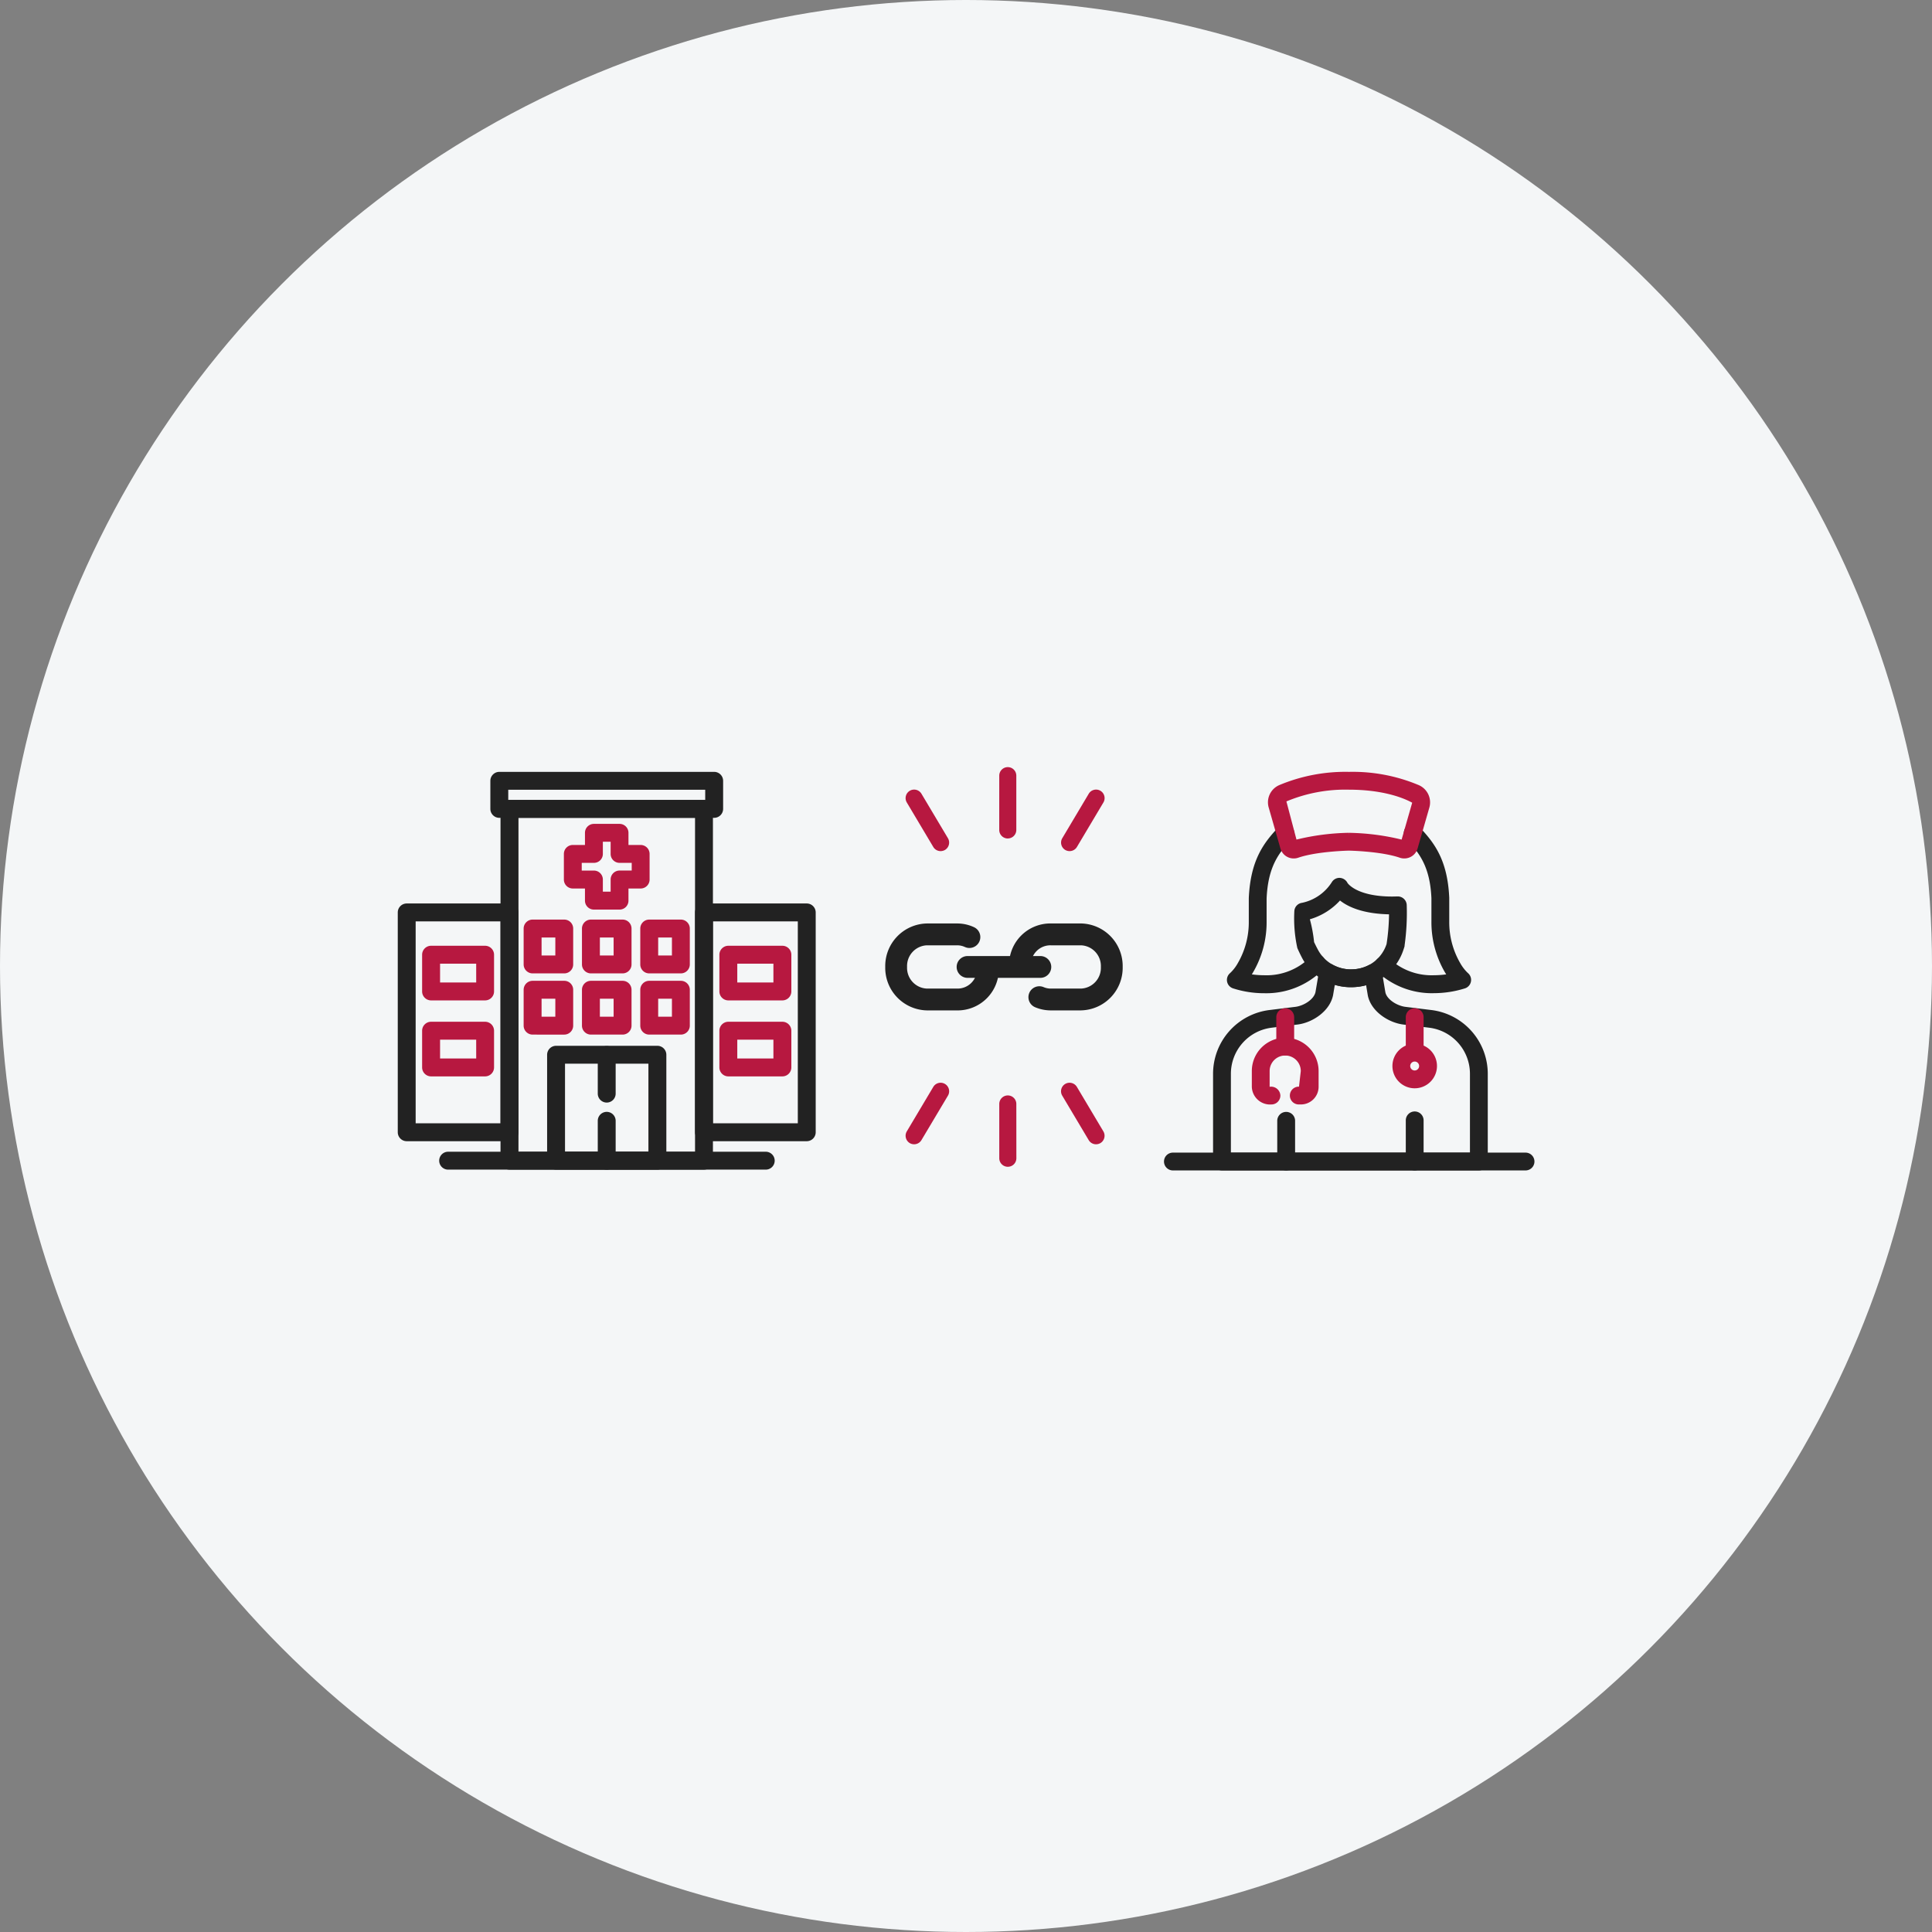 <svg xmlns="http://www.w3.org/2000/svg" xmlns:xlink="http://www.w3.org/1999/xlink" width="340" height="340" viewBox="0 0 340 340">
  <rect x="0" y="0" width="340" height="340" fill="#808080" stroke="none"/>
  <defs>
    <clipPath id="clip-path">
      <rect id="Rectangle_11903" data-name="Rectangle 11903" width="73.55" height="70" fill="#222"/>
    </clipPath>
    <clipPath id="clip-path-2">
      <rect id="Rectangle_11904" data-name="Rectangle 11904" width="41.79" height="70.33" fill="#222"/>
    </clipPath>
    <clipPath id="clip-path-3">
      <rect id="Rectangle_11906" data-name="Rectangle 11906" width="65.192" height="70.141" fill="#222"/>
    </clipPath>
  </defs>
  <g id="Group_20632" data-name="Group 20632" transform="translate(-1118 -1942)">
    <circle id="Ellipse_5" data-name="Ellipse 5" cx="170" cy="170" r="170" transform="translate(1118 1942)" fill="#f4f6f7"/>
    <g id="Group_16814" data-name="Group 16814" transform="translate(16 15.201)">
      <g id="Group_16803" data-name="Group 16803" transform="translate(1172 2062.635)">
        <g id="Group_16802" data-name="Group 16802" transform="translate(0 0)" clip-path="url(#clip-path)">
          <path id="Path_11" data-name="Path 11" d="M4.283,65.8A1.579,1.579,0,0,1,2.7,64.226V2.31A1.575,1.575,0,0,1,4.283.739H38.5A1.575,1.575,0,0,1,40.082,2.31V64.226A1.579,1.579,0,0,1,38.5,65.8ZM36.933,3.888H5.861v58.76H36.933Z" transform="translate(15.382 4.202)" fill="#222"/>
          <path id="Path_12" data-name="Path 12" d="M9.4,45.3a1.579,1.579,0,0,1-1.571-1.578V5.042A1.579,1.579,0,0,1,9.4,3.464H27.489A1.579,1.579,0,0,1,29.06,5.042V43.723A1.579,1.579,0,0,1,27.489,45.3ZM25.911,6.613H10.973V42.145H25.911Z" transform="translate(44.49 19.697)" fill="#222"/>
          <path id="Path_13" data-name="Path 13" d="M1.571,45.3A1.579,1.579,0,0,1,0,43.723V5.042A1.579,1.579,0,0,1,1.571,3.464H19.665a1.579,1.579,0,0,1,1.571,1.578V43.723A1.579,1.579,0,0,1,19.665,45.3ZM18.087,6.613H3.149V42.145H18.087Z" transform="translate(0 19.697)" fill="#222"/>
          <path id="Path_14" data-name="Path 14" d="M9.661,16.453a1.575,1.575,0,0,1-1.578-1.571v-2.14H5.943a1.575,1.575,0,0,1-1.571-1.578V6.658A1.575,1.575,0,0,1,5.943,5.08h2.14V2.94A1.575,1.575,0,0,1,9.661,1.369h4.507A1.569,1.569,0,0,1,15.739,2.94V5.08h2.14a1.577,1.577,0,0,1,1.578,1.578v4.507a1.577,1.577,0,0,1-1.578,1.578h-2.14v2.14a1.569,1.569,0,0,1-1.571,1.571ZM12.6,13.3v-2.14a1.575,1.575,0,0,1,1.571-1.578h2.14V8.229h-2.14A1.569,1.569,0,0,1,12.6,6.658V4.512H11.232V6.658A1.569,1.569,0,0,1,9.661,8.229H7.515V9.587H9.661a1.575,1.575,0,0,1,1.571,1.578V13.3Z" transform="translate(24.861 7.784)" fill="#b71840"/>
          <path id="Path_15" data-name="Path 15" d="M4.015,8.091A1.581,1.581,0,0,1,2.437,6.513V1.578A1.581,1.581,0,0,1,4.015,0h37.8A1.581,1.581,0,0,1,43.4,1.578V6.513A1.581,1.581,0,0,1,41.82,8.091ZM40.248,3.149H5.586V4.941H40.248Z" transform="translate(13.858 -0.001)" fill="#222"/>
          <path id="Path_16" data-name="Path 16" d="M5.509,29A1.579,1.579,0,0,1,3.931,27.43V8.788A1.581,1.581,0,0,1,5.509,7.21H23.335a1.581,1.581,0,0,1,1.578,1.578V27.43A1.579,1.579,0,0,1,23.335,29ZM21.757,10.359H7.08V25.852H21.757Z" transform="translate(22.353 40.998)" fill="#222"/>
          <path id="Path_17" data-name="Path 17" d="M6.842,17.194a1.58,1.58,0,0,1-1.578-1.571V8.782a1.575,1.575,0,0,1,3.149,0v6.84a1.574,1.574,0,0,1-1.571,1.571" transform="translate(29.933 41.004)" fill="#222"/>
          <path id="Path_18" data-name="Path 18" d="M6.842,19.084a1.579,1.579,0,0,1-1.578-1.571V10.532a1.575,1.575,0,1,1,3.149,0v6.981a1.574,1.574,0,0,1-1.571,1.571" transform="translate(29.933 50.915)" fill="#222"/>
          <path id="Path_19" data-name="Path 19" d="M2.219,14.192A1.581,1.581,0,0,1,.641,12.614V6.155A1.581,1.581,0,0,1,2.219,4.577h9.508A1.581,1.581,0,0,1,13.3,6.155v6.459a1.581,1.581,0,0,1-1.578,1.578Zm7.937-6.466H3.8v3.316h6.359Z" transform="translate(3.645 26.026)" fill="#b71840"/>
          <path id="Path_20" data-name="Path 20" d="M2.219,16.192A1.581,1.581,0,0,1,.641,14.614V8.155A1.581,1.581,0,0,1,2.219,6.577h9.508A1.581,1.581,0,0,1,13.3,8.155v6.459a1.581,1.581,0,0,1-1.578,1.578Zm7.937-6.466H3.8v3.31h6.359Z" transform="translate(3.645 37.399)" fill="#b71840"/>
          <path id="Path_21" data-name="Path 21" d="M10.043,14.192a1.581,1.581,0,0,1-1.578-1.578V6.155a1.581,1.581,0,0,1,1.578-1.578h9.508a1.581,1.581,0,0,1,1.578,1.578v6.459a1.581,1.581,0,0,1-1.578,1.578Zm7.93-6.466H11.614v3.316h6.359Z" transform="translate(48.135 26.026)" fill="#b71840"/>
          <path id="Path_22" data-name="Path 22" d="M10.043,16.192a1.581,1.581,0,0,1-1.578-1.578V8.155a1.581,1.581,0,0,1,1.578-1.578h9.508a1.581,1.581,0,0,1,1.578,1.578v6.459a1.581,1.581,0,0,1-1.578,1.578Zm7.93-6.466H11.614v3.31h6.359Z" transform="translate(48.135 37.399)" fill="#b71840"/>
          <path id="Path_23" data-name="Path 23" d="M4.891,14.967a1.581,1.581,0,0,1-1.578-1.578V7.077A1.581,1.581,0,0,1,4.891,5.5h5.57a1.575,1.575,0,0,1,1.571,1.578v6.312a1.575,1.575,0,0,1-1.571,1.578Zm4-6.312H6.469v3.163h2.42Z" transform="translate(18.839 31.269)" fill="#b71840"/>
          <path id="Path_24" data-name="Path 24" d="M6.426,14.967a1.581,1.581,0,0,1-1.578-1.578V7.077A1.581,1.581,0,0,1,6.426,5.5H12a1.575,1.575,0,0,1,1.571,1.578v6.312A1.575,1.575,0,0,1,12,14.967Zm3.992-6.312H8v3.163h2.42Z" transform="translate(27.568 31.269)" fill="#b71840"/>
          <path id="Path_25" data-name="Path 25" d="M7.954,14.967a1.575,1.575,0,0,1-1.571-1.578V7.077A1.575,1.575,0,0,1,7.954,5.5h5.57A1.581,1.581,0,0,1,15.1,7.077v6.312a1.581,1.581,0,0,1-1.578,1.578Zm4-6.312H9.532v3.163h2.42Z" transform="translate(36.296 31.269)" fill="#b71840"/>
          <path id="Path_26" data-name="Path 26" d="M4.891,13.356a1.581,1.581,0,0,1-1.578-1.578V5.466A1.581,1.581,0,0,1,4.891,3.888h5.57a1.575,1.575,0,0,1,1.571,1.578v6.312a1.575,1.575,0,0,1-1.571,1.578Zm4-6.312H6.469v3.163h2.42Z" transform="translate(18.839 22.108)" fill="#b71840"/>
          <path id="Path_27" data-name="Path 27" d="M6.426,13.356a1.581,1.581,0,0,1-1.578-1.578V5.466A1.581,1.581,0,0,1,6.426,3.888H12a1.575,1.575,0,0,1,1.571,1.578v6.312A1.575,1.575,0,0,1,12,13.356Zm3.992-6.312H8v3.163h2.42Z" transform="translate(27.568 22.108)" fill="#b71840"/>
          <path id="Path_28" data-name="Path 28" d="M7.954,13.356a1.575,1.575,0,0,1-1.571-1.578V5.466A1.575,1.575,0,0,1,7.954,3.888h5.57A1.581,1.581,0,0,1,15.1,5.466v6.312a1.581,1.581,0,0,1-1.578,1.578Zm4-6.312H9.532v3.163h2.42Z" transform="translate(36.296 22.108)" fill="#b71840"/>
          <path id="Path_29" data-name="Path 29" d="M2.656,13.147a1.575,1.575,0,0,1,0-3.149H58.548a1.575,1.575,0,1,1,0,3.149Z" transform="translate(6.17 56.852)" fill="#222"/>
        </g>
      </g>
      <g id="Group_16805" data-name="Group 16805" transform="translate(1257.788 2061.799)">
        <g id="Group_16804" data-name="Group 16804" transform="translate(0 0)" clip-path="url(#clip-path-2)">
          <path id="Path_30" data-name="Path 30" d="M12.648,19.233H7.341A7.494,7.494,0,0,1,0,11.612v-.056A7.494,7.494,0,0,1,7.341,3.935h5.307a7.016,7.016,0,0,1,2.965.65,1.919,1.919,0,1,1-1.6,3.489,3.276,3.276,0,0,0-1.363-.294H7.341a3.645,3.645,0,0,0-3.5,3.776v.056a3.652,3.652,0,0,0,3.5,3.783h5.307a3.425,3.425,0,0,0,3.5-3.5,1.923,1.923,0,1,1,3.845,0,7.261,7.261,0,0,1-7.341,7.341" transform="translate(0 23.58)" fill="#222"/>
          <path id="Path_31" data-name="Path 31" d="M15.766,19.233H10.459a7.066,7.066,0,0,1-2.734-.545A1.92,1.92,0,1,1,9.2,15.143a3.236,3.236,0,0,0,1.259.252h5.307a3.652,3.652,0,0,0,3.5-3.783v-.056a3.645,3.645,0,0,0-3.5-3.776H10.459a3.421,3.421,0,0,0-3.5,3.5,1.923,1.923,0,0,1-3.845,0,7.267,7.267,0,0,1,7.341-7.348h5.307a7.494,7.494,0,0,1,7.341,7.621v.056a7.494,7.494,0,0,1-7.341,7.621" transform="translate(18.682 23.58)" fill="#222"/>
          <path id="Path_32" data-name="Path 32" d="M16.529,8.593H3.72a1.919,1.919,0,1,1,0-3.838H16.529a1.919,1.919,0,1,1,0,3.838" transform="translate(10.767 28.493)" fill="#222"/>
          <path id="Path_33" data-name="Path 33" d="M4.373,20.82a1.5,1.5,0,0,1-1.5-1.5V9.766a1.5,1.5,0,1,1,3,0l.007,9.551A1.5,1.5,0,0,1,4.373,20.82Z" transform="translate(17.196 49.512)" fill="#b71840"/>
          <path id="Path_34" data-name="Path 34" d="M2.011,18.774a1.554,1.554,0,0,1-.769-.21A1.509,1.509,0,0,1,.725,16.5L5.382,8.677a1.5,1.5,0,1,1,2.58,1.538L3.3,18.039a1.5,1.5,0,0,1-1.293.734" transform="translate(3.072 47.601)" fill="#b71840"/>
          <path id="Path_35" data-name="Path 35" d="M10.584,18.774a1.5,1.5,0,0,1-1.293-.734L4.634,10.216a1.5,1.5,0,1,1,2.58-1.538L11.871,16.5a1.509,1.509,0,0,1-.517,2.063,1.554,1.554,0,0,1-.769.21" transform="translate(26.514 47.601)" fill="#b71840"/>
          <path id="Path_36" data-name="Path 36" d="M4.372,12.557h0a1.5,1.5,0,0,1-1.5-1.5L2.876,1.5a1.5,1.5,0,1,1,3,0v9.551a1.5,1.5,0,0,1-1.5,1.5" transform="translate(17.19 0.002)" fill="#b71840"/>
          <path id="Path_37" data-name="Path 37" d="M6.672,11.395a1.5,1.5,0,0,1-1.293-.734L.722,2.837A1.5,1.5,0,1,1,3.3,1.3L7.959,9.122a1.509,1.509,0,0,1-.517,2.063,1.554,1.554,0,0,1-.769.21" transform="translate(3.074 3.388)" fill="#b71840"/>
          <path id="Path_38" data-name="Path 38" d="M5.924,11.395a1.554,1.554,0,0,1-.769-.21,1.509,1.509,0,0,1-.517-2.063L9.295,1.3a1.5,1.5,0,1,1,2.58,1.538L7.218,10.66a1.5,1.5,0,0,1-1.293.734" transform="translate(26.517 3.388)" fill="#b71840"/>
        </g>
      </g>
      <g id="Group_16813" data-name="Group 16813" transform="translate(1306.808 2062.635)">
        <g id="Group_16812" data-name="Group 16812" transform="translate(0 0)" clip-path="url(#clip-path-3)">
          <path id="Path_52" data-name="Path 52" d="M8.473,31.314a17.837,17.837,0,0,1-5.553-.865,1.566,1.566,0,0,1-.5-2.667A7.192,7.192,0,0,0,3.779,26.04a14.338,14.338,0,0,0,1.944-7.331V14.6C6.019,7.821,8.39,4.793,11,2.037a1.588,1.588,0,0,1,1.138-.486A1.567,1.567,0,0,1,13.279,4.2C11,6.594,9.1,9.03,8.858,14.666v4.042A17.4,17.4,0,0,1,6.47,27.646c-.071.119-.142.237-.213.35a15.757,15.757,0,0,0,2.175.154,10.838,10.838,0,0,0,8.113-3.194,1.546,1.546,0,0,1,1.126-.48A1.571,1.571,0,0,1,18.8,27.136,14,14,0,0,1,8.473,31.314" transform="translate(9.236 7.641)" fill="#222"/>
          <path id="Path_53" data-name="Path 53" d="M8.751,20.432a1.563,1.563,0,0,1-1.565-1.565V11.661a1.568,1.568,0,1,1,3.135,0v7.207a1.568,1.568,0,0,1-1.571,1.565" transform="translate(35.402 49.709)" fill="#222"/>
          <path id="Path_54" data-name="Path 54" d="M4.94,20.432a1.568,1.568,0,0,1-1.571-1.565V11.661a1.571,1.571,0,0,1,3.141,0v7.207A1.568,1.568,0,0,1,4.94,20.432" transform="translate(16.598 49.709)" fill="#222"/>
          <path id="Path_55" data-name="Path 55" d="M13.883,22.391a9.633,9.633,0,0,1-8.623-5.2c-.279-.539-.551-1.1-.806-1.683a24.11,24.11,0,0,1-.527-6.567,1.563,1.563,0,0,1,1.357-1.4,8.2,8.2,0,0,0,5.263-3.68,1.567,1.567,0,0,1,1.316-.711,1.614,1.614,0,0,1,1.416.895S14.8,6.436,21.161,6.436l.925-.018A1.575,1.575,0,0,1,23.7,7.9a40.94,40.94,0,0,1-.379,7.165c.03.065-.03.231-.19.717a9.538,9.538,0,0,1-8.386,6.573c-.29.024-.575.036-.859.036M11.957,7.136a11.5,11.5,0,0,1-5.3,3.3A25.457,25.457,0,0,1,7.4,14.455c.178.367.4.83.634,1.262a6.527,6.527,0,0,0,5.85,3.538l.593-.024a6.448,6.448,0,0,0,5.678-4.439,37.223,37.223,0,0,0,.433-5.227c-4.6-.1-7.195-1.3-8.629-2.43" transform="translate(19.051 15.504)" fill="#222"/>
          <path id="Path_56" data-name="Path 56" d="M3.034,42.133a1.568,1.568,0,0,1-1.571-1.565V25.124A11.315,11.315,0,0,1,11.39,13.905l4.54-.557c1.476-.178,3.3-1.3,3.562-2.625l.634-3.728A1.562,1.562,0,0,1,21,5.839l.095-.047.575-.107a1.612,1.612,0,0,1,.776.2,6.675,6.675,0,0,0,3.313.865A6.849,6.849,0,0,0,28.9,5.987l.1-.053.628-.13a1.552,1.552,0,0,1,.693.166,1.579,1.579,0,0,1,.853,1.15l.61,3.651c.261,1.292,2.086,2.4,3.556,2.578l4.54.557a11.315,11.315,0,0,1,9.927,11.219V40.569a1.563,1.563,0,0,1-1.565,1.565ZM46.671,39V25.124A8.174,8.174,0,0,0,39.5,17.017l-4.54-.557c-2.637-.32-5.7-2.323-6.264-5.121l-.3-1.808a9.861,9.861,0,0,1-2.637.356,9.941,9.941,0,0,1-2.868-.421l-.308,1.825c-.569,2.833-3.633,4.848-6.27,5.168l-4.534.557A8.174,8.174,0,0,0,4.6,25.124V39Z" transform="translate(7.208 28.007)" fill="#222"/>
          <path id="Path_58" data-name="Path 58" d="M16.649,31.313a14.1,14.1,0,0,1-9.9-3.752,1.568,1.568,0,0,1,1.079-2.708A1.549,1.549,0,0,1,8.9,25.28a10.9,10.9,0,0,0,7.782,2.874A15.757,15.757,0,0,0,18.86,28l-.213-.344a17.5,17.5,0,0,1-2.388-8.949V14.6c-.243-5.571-2.145-8.007-4.421-10.4a1.541,1.541,0,0,1-.433-1.12,1.583,1.583,0,0,1,.492-1.1,1.544,1.544,0,0,1,1.079-.433,1.57,1.57,0,0,1,1.138.492c2.614,2.75,4.984,5.778,5.281,12.493v4.172a14.313,14.313,0,0,0,1.944,7.337,7.32,7.32,0,0,0,1.351,1.736,1.57,1.57,0,0,1-.486,2.673,18.3,18.3,0,0,1-5.553.859" transform="translate(30.84 7.636)" fill="#222"/>
          <path id="Path_61" data-name="Path 61" d="M10.917,19.645a1.568,1.568,0,1,1,0-3.135l.314-2.738a2.741,2.741,0,1,0-5.482,0v2.756H5.8A1.631,1.631,0,0,1,7.64,18.075a1.573,1.573,0,0,1-1.571,1.571,3.211,3.211,0,0,1-3.455-3.117V13.772a5.876,5.876,0,1,1,11.752,0v2.756a3.116,3.116,0,0,1-3.111,3.117Z" transform="translate(12.878 38.885)" fill="#b71840"/>
          <path id="Path_62" data-name="Path 62" d="M4.912,15.364a1.573,1.573,0,0,1-1.571-1.571V8.584a1.571,1.571,0,0,1,3.141,0v5.209a1.573,1.573,0,0,1-1.571,1.571" transform="translate(16.46 34.55)" fill="#b71840"/>
          <path id="Path_63" data-name="Path 63" d="M8.751,16.335a1.563,1.563,0,0,1-1.565-1.565V8.578a1.568,1.568,0,0,1,3.135,0v6.193a1.568,1.568,0,0,1-1.571,1.565" transform="translate(35.402 34.55)" fill="#b71840"/>
          <path id="Path_64" data-name="Path 64" d="M10.706,15.914A3.92,3.92,0,1,1,14.63,11.99a3.923,3.923,0,0,1-3.923,3.923m0-4.706a.785.785,0,1,0,.782.782.782.782,0,0,0-.782-.782" transform="translate(33.446 39.772)" fill="#b71840"/>
          <path id="Path_65" data-name="Path 65" d="M1.565,14.441a1.568,1.568,0,0,1,0-3.135H63.622a1.568,1.568,0,1,1,0,3.135Z" transform="translate(0 55.7)" fill="#222"/>
          <path id="Path_57" data-name="Path 57" d="M7.625,15.237a2.422,2.422,0,0,1-2.341-1.766L3.227,6.294A3.3,3.3,0,0,1,5.041,2.347,30.071,30.071,0,0,1,17.356,0,29.937,29.937,0,0,1,29.666,2.347a3.313,3.313,0,0,1,1.825,3.947l-2.062,7.177a2.433,2.433,0,0,1-2.347,1.766,2.4,2.4,0,0,1-.794-.13c-3.3-1.138-8.9-1.245-8.949-1.245s-5.624.113-8.919,1.245a2.4,2.4,0,0,1-.794.13m9.737-4.51a41.442,41.442,0,0,1,9.251,1.191l1.861-6.49c-1.8-1-5.494-2.294-11.118-2.294A26.824,26.824,0,0,0,6.339,5.2l1.772,6.715a41.65,41.65,0,0,1,9.2-1.191h.041l-.012.468Z" transform="translate(15.24 0)" fill="#b71840"/>
        </g>
      </g>
    </g>
  </g>
</svg>
